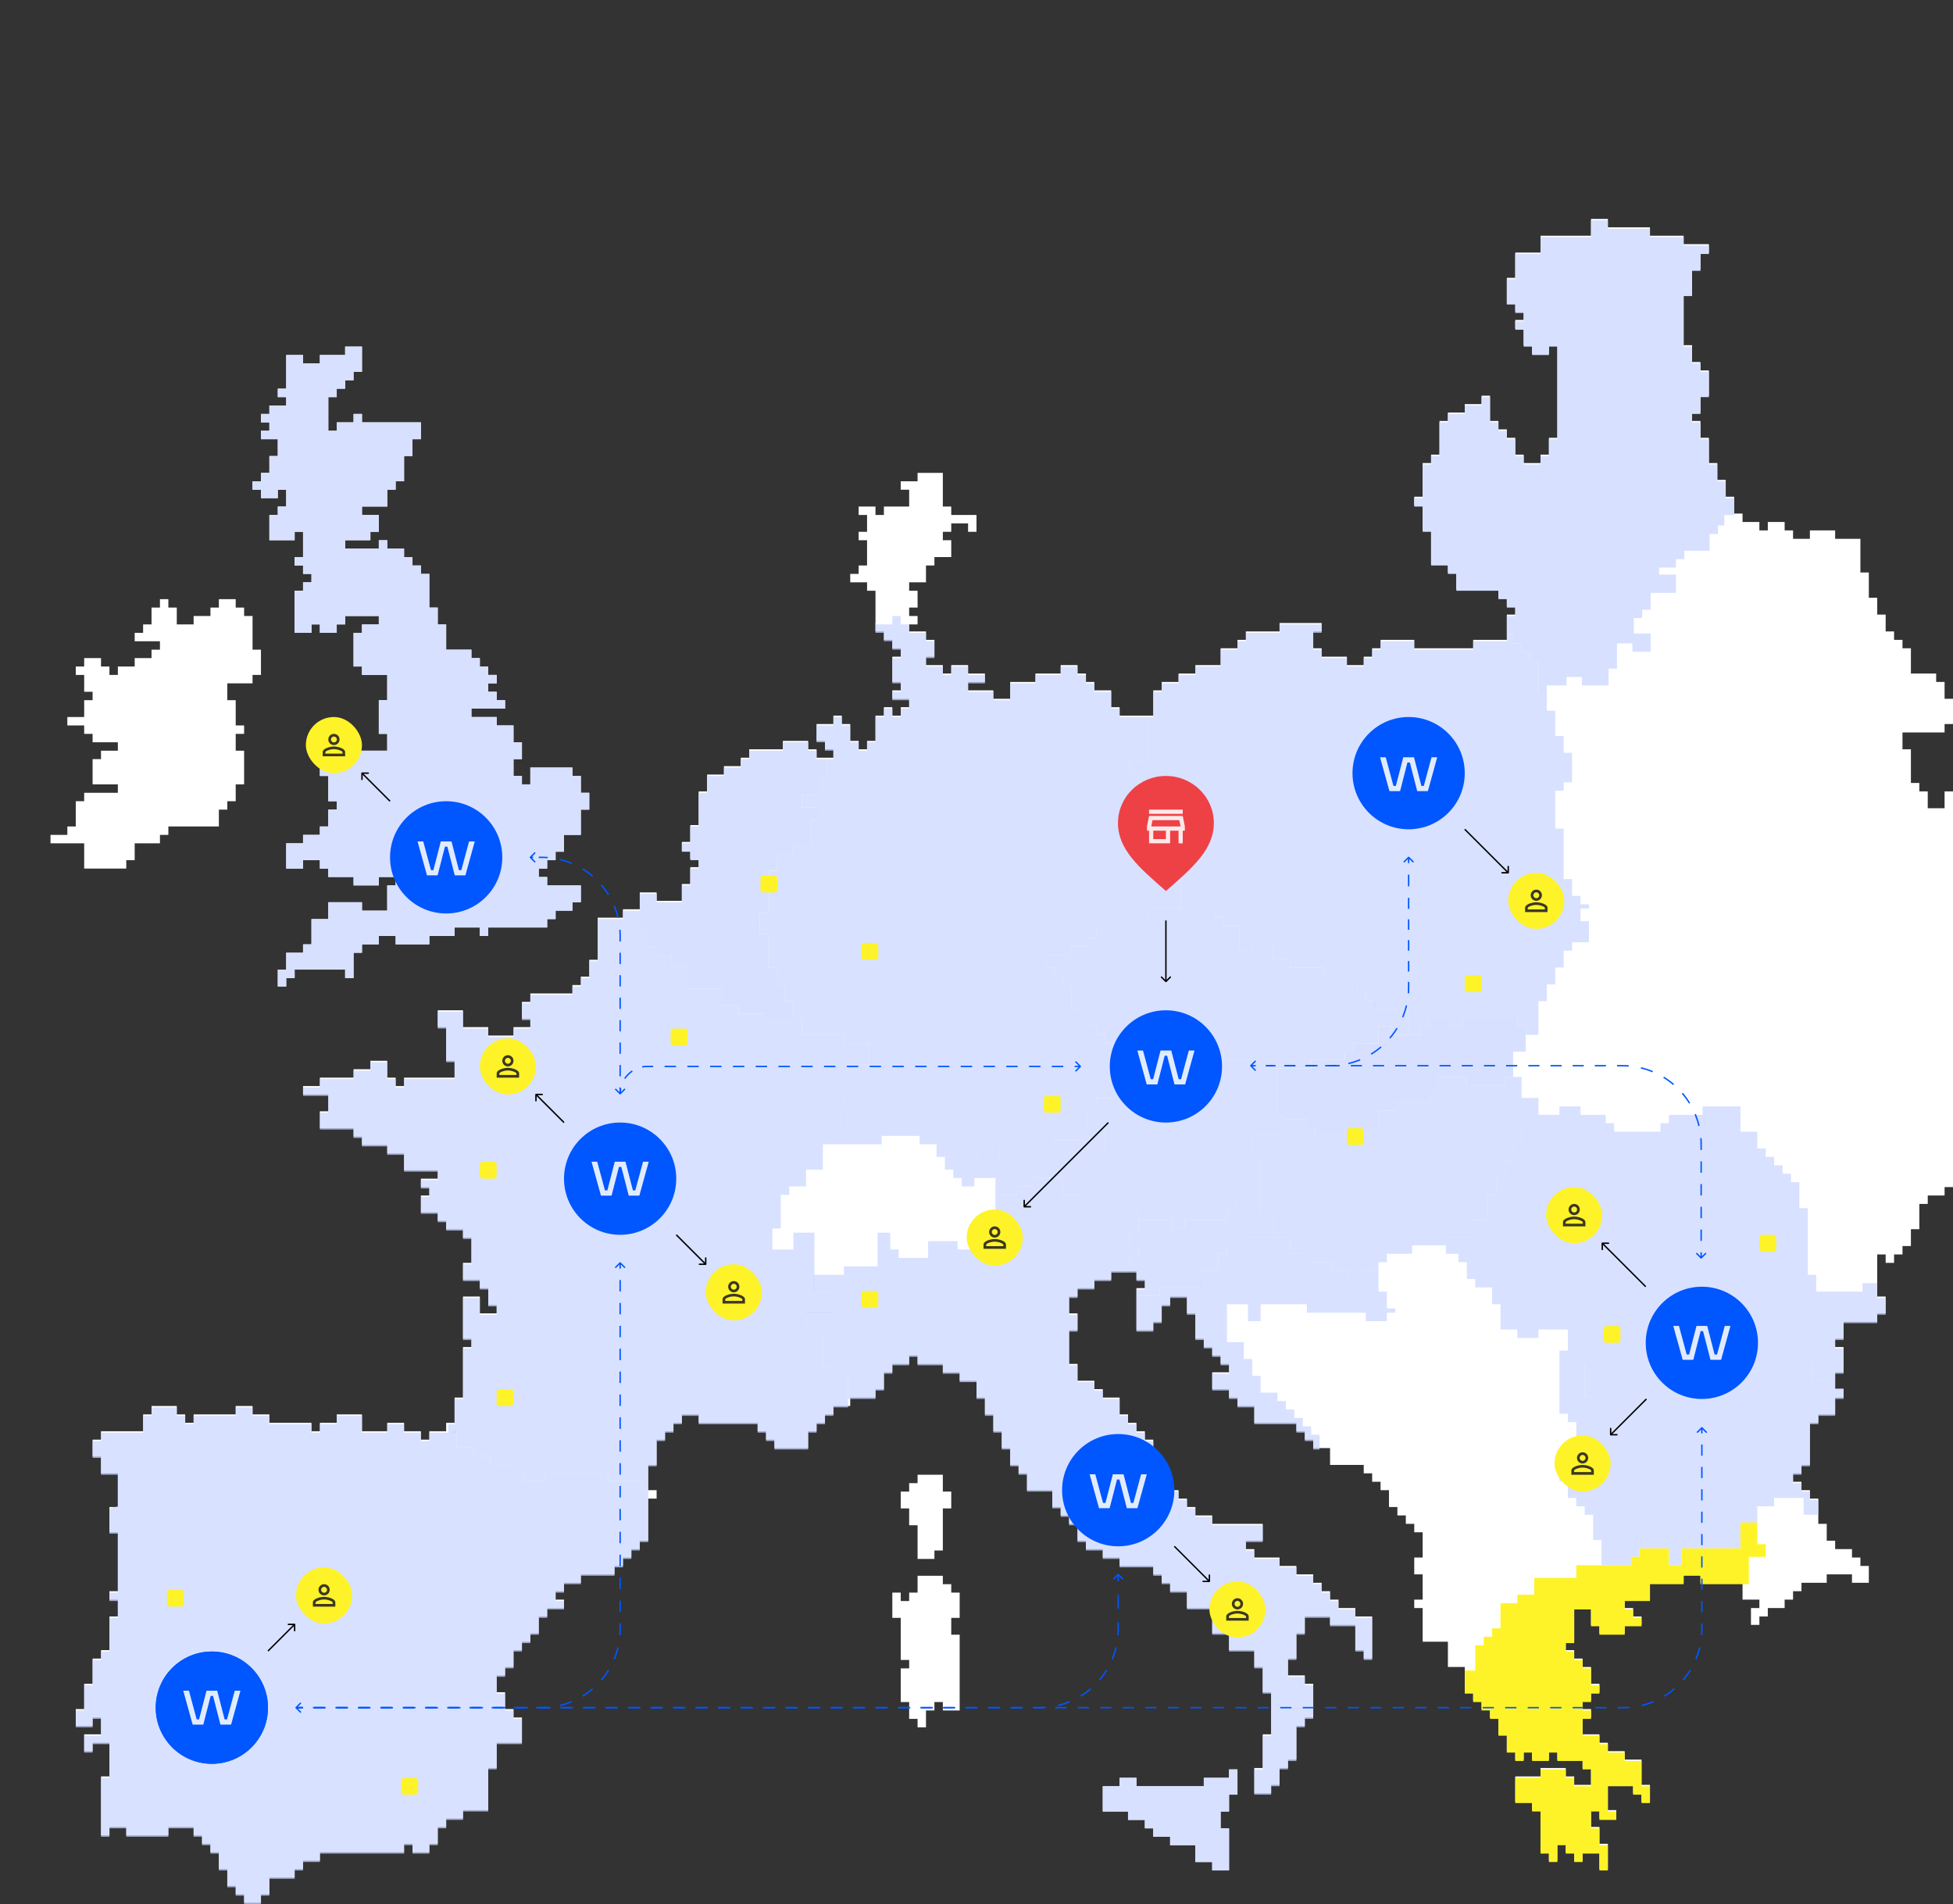 <svg width="1392" height="1357" viewBox="0 0 1392 1357" fill="none" xmlns="http://www.w3.org/2000/svg">
<rect x="0" y="0" width="1392" height="1357" fill="#333333" stroke="none"/>
<path d="M1050 456H1068H1074V438H1080V432H1074V426H1068V420H1044H1038V408H1032V402H1020V378H1014V372V366V360H1008V354H1014V336V330H1020V324H1026V305.5V300H1032V294H1044V288H1056V282H1062V300H1068V306H1074V312H1080V324H1086V330H1098V324H1104V312H1110V270V246H1104V252H1092V246H1086V240V234H1080V228H1086V222H1080V216H1074V198H1080V186V180H1086H1098V168H1116H1128H1134V156H1146V162H1176V168H1188H1194H1200V174H1206H1218V180H1212V186V192H1206V204V210H1200V240V246H1206V252V258H1212V264H1218V282H1212V294H1206V300H1212V311.5V312H1218V330H1224V342H1230V354H1236V366H1242V372H1254V378H1260V372H1272V378H1278V384H1290V378H1308V384H1326V408H1332V426H1338V438H1344V450H1350V456H1356V462H1362V480H1374H1380V486H1386V498H1392V516H1386V522H1356V534H1362V558H1368V564H1374V576H1385.5H1386V564H1392V846H1386V852H1374V858H1368V876H1362V888H1356V894H1350V900H1344V894H1338V924H1344V936H1338V942H1314V954H1308V960H1314V978H1308V990H1314V996H1308V1008H1296V1014H1290V1044H1284V1050H1278V1056H1284V1062H1290V1068H1296V1086H1302V1098H1307.5H1308V1104H1320V1110H1326V1116H1332V1128H1320V1122H1302V1128H1284V1134H1278V1140H1272V1146H1266H1260V1152H1254V1158H1248V1146H1254V1140H1242V1128H1212V1122H1200V1128H1176V1140H1158V1146H1164V1152H1170V1158H1158V1164H1140V1158H1134V1146H1122V1170H1116V1176H1122V1182H1128V1188H1134V1194V1200H1140V1206H1134V1212H1128V1218H1134V1224H1128V1236H1134H1140V1242H1145.5H1146V1248H1158V1254H1170V1272H1176V1284H1170V1278H1164V1272H1152H1146V1290H1152V1296H1146H1140V1290H1134V1302H1140V1314H1146V1326V1332H1140V1320H1128V1326H1122V1320H1116V1314H1110V1326H1104V1320H1098V1290H1092V1284H1080V1266H1086H1098V1260H1116V1266H1122V1272H1134V1260H1128V1254H1116H1110V1248H1104V1254H1092V1248H1086V1254H1080V1248H1074V1236H1068V1224H1062V1218H1056V1212H1050V1206H1044V1188H1032V1170H1026H1014V1158V1152V1146H1008V1140H1014V1122H1008V1110H1014V1104V1098V1092H1008V1086H1002V1080H996V1074H990V1062H984V1056H978V1050H972V1044H960H948V1032H936V1026H930V1020H924V1014H894V1008V1002H888H882V996H876V990H864V978H876V972H870V966H864V960H858V954H852V936H846V930V924H834V930H828V936V942H822V948H810V918H816V912H810V906H792V912H780V918H768V924H762V936H768V948H762V960V972H768V978V984H773.5H780V990H786V996H798V1008H804V1014H810V1020H816V1026H822V1038V1044H828V1050H834V1062H840V1068H846V1074H852V1080H858H864V1086H900V1098H888V1104H894V1110H912V1116H918H924V1122H936V1128H942V1134H948V1140H954V1146H966V1152H978V1170V1182H972V1176H966V1158H948V1152H930V1164H924V1182H918V1194H930V1200H936V1218V1224H930V1230H924V1254H918V1260H912V1272H906V1278H894V1260H900V1236H906V1206H900V1200V1188H894V1176H876V1170V1164H864V1146H846V1134H834V1128H828V1122H822V1116H798V1110H792H786V1104H780H774V1098H768V1092V1086H762V1080H756V1074H750V1062H732V1056V1050H726V1044H720V1038V1032H714V1020H708V1008H702V1002V996H696V990V984H684V978H672V972H654V966H648V972H636V978H630V990H624V996H606V1002H594V1008H588V1014H582V1020H576V1032H552V1026H546V1020H540V1014H504H498V1008H486V1014H480V1020H474V1026H468V1032V1044H462V1062H468V1068H462V1098H456V1104H450V1110H444V1116H438V1122H414V1128H402V1134H396V1140H402V1146H390V1152H384V1164H378V1170H372V1176H366V1188H360V1194H354V1206H360V1218H366V1224H372V1242H366H354V1260H348V1290H336H330V1296H318V1302H312V1314H306V1320H294V1314H288V1320H270H228V1326H222H216V1332H210V1338H198H192V1350H186V1356H174V1350H168V1344H162V1332H156V1320H150V1314H144V1308H138V1302H120V1308H90V1302H78V1308H72V1284V1266H78V1242H66V1248H60V1236H72V1224H66V1230H54V1218H60V1200H66V1194V1182H72V1176H78V1152H84V1140H78V1134H84V1104V1092H78V1074H84V1050H72V1038H66V1026H72V1020H102V1014V1008H108V1002H126V1008H132V1014H138V1008H168V1002H180V1008H192V1014H204H222V1020H228V1014H240V1008H258V1020H276V1014H288V1020H294H300V1026H306V1020H318V1014H324V1002V996H330V960H336V954H330V936V924H336H342V936H354V930H348V918H342V912H330V900H336V894V888V882H330V876H318V870H312V864H306H300V852H306V846H300V840H312V834H288V822H276V816H258V810H252V804H228V792H234V780H216V774H228V768H234H252V762H258H264V756H276V768H282V774H288V768H324V756H318V738V732H312V726V720H330V726V732H348V738H366V732H378V726H372V714H378V708H408V702H414V696H420V690V684H426V654H438H444V648H456V636H468V642H486V630H492V618H498V612H492V606H486V600H492V594V588H498V564H504V558V552H516V546H528V540H534V534H558V528H576V534H582V540H594V534H588V528H582V516H594V510H600V516H606V528H612V534H618V528H624V516V510H630V504H636V510H642V504H648V498H636V492H642V486H636V468H642V462H636V456H630V450H629.5H624V444H636H648V450H654H660V456H666V468H660V474H672V480H678V474H690V480H702V486H690V492H708V498H720V486H738V480H756V474H768V480H774V486H780V492H792V504H798V510H822V492H828V486H840V480H846H852V474H870V468V462H882V456H888V450H912V449.5V444H942V450H936V462H942V468H948H960V474H972V468H978V462H984V456H1008V462H1050V456Z" fill="white"/>
<path d="M414 577V589V595H402V607H396V613H390V619H384V625H390V631H414V643H408V649H396V655H390V661H384H348V667H342V661H324V667H306V673H282V667H270V673H258V679H252V697H246V691H210V697H204V703H198V691H204V679H210H216V673H222V655H228H234V643H258V649H276V631H282V625H270V631H252V625H234V619H228V613H216V619H204V601H216V595H228V589H234V577H240V571H234V565V553H228V541H240V535H276V529V523H270V511V499H276V481H258V475H252V469V451H258V445H270V439H246V445H240V451H228V445H222V451H216H210V439V421H216V415H222V409H216V403H210V397H216V391V379H210V385H192V367H198V361H204V349H198V355H186V349H180V343H186V337H192V331V325H198V313H186V307H192V301H186V295H192V289H204V283H198V277H204V271V265V253H216V259H228V253H246V247H258V253V265H252V271H246V277H240V283H234V307H240V301H252V295H258V301H270H294H300V313H294V325H288V331V343H282V349H276V355V361H258V367H270V379H264V385H246V391H270V385H276V391H282H288V397H294V403H300V409H306V415V433H312V445H318V451V463H336V469H342V475H348V481H354V487H348V493H354V499H360V505H336V511H354V517H366V529H372V541H366V553H372V559H378V547H408V553H414V565H420V577H414Z" fill="white"/>
<path d="M684 1165V1207.5V1219H672V1213H666V1219H660V1225V1231H654V1225H648V1213H642V1201V1189H648V1183H642V1159V1153H636V1135H642V1141H648V1135H654V1129V1123H660H672V1129H678V1135H684V1153H678V1165H684Z" fill="white"/>
<path d="M672 1075V1099V1105H666V1111H654V1105V1099V1087H648V1075H642V1063H648V1057H654V1051H672V1063H678V1075H672Z" fill="white"/>
<path d="M876 1303V1309V1321V1333H864V1327H858H852V1321V1315H846H834V1309H822V1303H816V1297H810H804V1291H786V1273H798V1267H810V1273H828H858V1267H876V1261H882V1279H876V1291H870V1303H876Z" fill="white"/>
<path d="M156 577V583V589H144H120V595H114V601H96V613H90V619H66H60V613V601H42H36V595H48V589H54V583V571H60V565H84V559H78H66V541H72V535H84V529H66V523H60V517H48V511H60V505V499H66V493H60V487V481H54V475H60V469H72V475H78V481H84V475H96V469H108V463H114V457H96V451H102V445H108V433H114V427H120V433H126V445H138V439H150V433H156V427H168V433H174V439H180V445V463H186V481H180V487H162V499H168V505V517H174V523H168V535H174V559H168V571H162V577H156Z" fill="white"/>
<path d="M624 421V445H654V439H648V433H654V421H648V415H660V403H666V397H678V385H672V379H678V373H690V379H696V367H678V361H672V355V337H654V343H642V349H648V361H630V367H624V361H612V367H618V379H612V385H618V403H612V409H606V415H618V421H624Z" fill="white"/>
<path d="M1003.5 719.5V737.5H991.5V731.5H982.5V743.5H964.5V749.5H958.5V755.5H934.5V761.5H901.5V755.5H871.5V749.5H838.5V755.5H832.5V767.5H817.5V761.5H811.5V755.5H799.5V743.5H787.5V737.5H781.5V731.5H775.5V725.5H769.5V719.5H763.5V701.5H757.5V695.5H751.5V689.5H745.5V680.5H763.5V674.5H775.5V668.5H781.5V662.5H793.5V656.5H817.5V647.5H865.5V653.5H871.5V659.5H883.5V677.5H892.5V671.5H907.5V683.5H919.5V689.5H943.5V695.5H955.5V701.5H967.5V707.5H973.5V713.5H980V719.5H1003.5Z" fill="#C9D5FF" fill-opacity="0.73"/>
<path d="M78 1075L84 1073.5V1051H72V1039H66V1027H72V1021H102V1009H108V1003H126V1009H132V1015H138V1009H168V1003H180V1009H192V1015H222V1021H228V1015H240V1009H258V1021H276V1015H288V1021H300V1027H306V1021H316.5H319.5L325.5 1019.5V1031.5H337.5V1037.5H349.5V1043.5H367.5V1049.5H373.5V1055.5H388.5V1049.5H433.5V1055.5H457.5V1061.5H462V1067V1070.5V1099H456V1105H450V1111H444V1117H438V1123H414V1129H402V1135H396V1141H402V1147H390V1153H384V1165H378V1171H372V1177H366V1189H360V1195H354V1207H360V1219H366V1225H372V1243H354V1261H348V1291H330V1297H318V1303H312V1315H306V1321H294V1315H288V1321H228V1327H216V1333H210V1339H192V1351H186V1357H174V1351H168V1345H162V1333H156V1321H150V1315H144V1309H138V1303H127.5H120V1309H90V1303H78V1309H72V1267H78V1243H66V1249H60V1237H72V1225H66V1231H54V1219H60V1201H66V1183H72V1177H78V1153H84V1141H78V1135H84V1093H78V1075Z" fill="#C9D5FF" fill-opacity="0.73"/>
<path d="M1087.5 749.5V735V731.5H1081.5V725.5H1042.5V731.5H1033.5V725.5H1018.5V731.5H1012.5V737.5H991.5V731.5H982.5V743.5H964.5V749.5H958.5V755.5H934.5V761.5H910.5V794.5H916.5V797.5H931.5V803.5H937.5V809.5H958.5V803.5H982.5V791.5H994.5V785.5H1018.5V779.5H1024.5V767.5H1045.5V773.5H1072.5V767.5H1078.5V749.5H1087.5Z" fill="#D8E0FF"/>
<path d="M1102.5 803.5V794.5H1096.5V782.5H1084.5V767.5H1072.5V773.5H1045.5V767.5H1024.5V779.5H1018.5V785.5H994.501V791.5H982.501V803.5H958.501V809.5H937.501V803.5H931.501V797.5H916.5V809.5H892.5V824.5H904.501V827.5H898.501V863.5H907.501V881.5H919.501V893.5H931.501V899.5H949.501V905.5H961.501V911.5H970.501V905.5H982.501V899.5H988.501V893.5H1006.5V887.5H1030.5V881.5H1048.5V869.5H1060.5V851.5H1066.5V839.5H1072.5V827.5H1078.5V815.5H1084.5V803.5H1102.5Z" fill="#C9D5FF" fill-opacity="0.73"/>
<path d="M988.5 935.5V941.5H973.5V935.5H931.5V929.5H898.5V941.5H889.5V929.5H874.5V956.5H886.5V968.5H892.5V980.5H898.5V992.5H910.5V998.5H916.5V1004.5H922.5V1010.5H928.5V1016.5H934.5V1022.5H940.5V1033H936V1027H930V1021H924V1015H894V1003H882V997H876V991H864V979H876V973H870V967H864V961H858V955H852V937H846V925H834V931H828V943H822V949H810V923.5H826.5V917.5H856L856.5 905.5H868.5V893.5H874.5V887.5H886.5V881.5H919.5V893.5H931.5V899.5H949.5V905.5H961.5V911.5H970.5V905.5H982.5V920.5H988.5V932.5H994.5V935.5H988.5Z" fill="#C9D5FF" fill-opacity="0.73"/>
<path d="M907.5 881.5V863.5H898.5V857.5H880.5V863.5H874.5V869.5H844.5V875.5H835.5V869.5H811.5V878.5H805.5V887.5H811.5V896.5H805.5V907H810V913H816V919H810V923.5H826.5V917.5H856.5V905.5H868.5V893.5H874.5V887.5H886.5V881.5H907.5Z" fill="#C9D5FF" fill-opacity="0.73"/>
<path d="M811.5 878.5H805.5V887.5H811.5V896.5H805.5V907H792V913H780V919H768V925H762V937H768V949H762V973H768V985H780V991H786V997H798V1009H804V1015H810V1021H816V1027H822V1045H828V1051H834V1063H840V1069H846V1075H852V1081H864V1087H900V1099H888V1105H894V1111H912V1117H924V1123H936V1129H942V1135H948V1141H954V1147H966V1153H978V1183H972V1177H966V1159H948V1153H930V1165H924V1183H918V1195H930V1201H936V1225H930V1231H924V1255H918V1261H912V1273H906V1279H894V1261H900V1237H906V1207H900V1189H894V1177H876V1165H864V1147H846V1135H834V1129H828V1123H822V1117H798V1111H786V1105H774V1099H768V1087H762V1081H756V1075H750V1063H732V1051H726V1045H720V1033H714V1021H708V1009H702V997H696V985H684V979H672V973H654V967H648V973H636V979H630V991H624V997H604.5V980.5H592.5V974.5H586.5V950.5H574.5V935H592.5V920.5H580V908.5H601.5V902.5H625.5V878.5H634.5V890.5H640.5V896.5H661.5V884.5H682.5V890.5H691.5V872.5H709.5V851.5H724.5V845.5H736.5V839.5H757.5V851.5H769.5V863.5H811.5V878.5Z" fill="#C9D5FF" fill-opacity="0.73"/>
<path d="M604.5 1003V980.5H592.5V974.5H586.5V950.5H574.5V935.5H592.5V920.5H580.5V878.5H565.5V890.5H550.5V875.5H556.5V851.5H562.5V845.5H574.5V833.5H586.5V815.5H607.5V803.5H601.5V782.5H607.5V764.5H613.5V758.5H619.5V743.5H601.5V737.5H571.5V725.5H544.5V722.5H526.5V716.5H514.5V704.5H490.5V686.5H478.5V680.5H466.5V674.5H460.5V662.5H456V649H444V655H426V685H420V697H414V703H408V709H378V715H372V727H378V733H366V739H348V733H330V721H312V733H318V757H324V769H288V775H282V769H276V757H264V763H252V769H228V775H216V781H234V793H228V805H252V811H258V817H276V823H288V835H312V841H300V847H306V853H300V865H312V871H318V877H330V883H336V901H330V913H342V919H348V931H354V937H342V925H330V955H336V961H330V997H324V1015H319.5V1021H325.5V1031.5H337.5V1037.5H349.5V1043.5H367.5V1049.5H373.5V1055.5H388.5V1049.5H433.5V1055.5H457.5V1061.5H462V1045H468V1027H474V1021H480V1015H486V1009H498V1015H540V1021H546V1027H552V1033H576V1021H582V1015H588V1009H594V1003H604.5Z" fill="#C9D5FF" fill-opacity="0.73"/>
<path d="M1030.5 881.5V893.5H1039.5V899.5H1045.5V911.5H1051.5V917.5H1063.5V929.5H1069.5V947.5H1081.5V953.5H1096.5V947.5H1117.5V962.5H1111.5V971.5H1129.5V995.5H1222.5V989.5H1228.5V983.5H1240.5V977.5H1252.5V971.5H1291.5V983.5H1303.5V989.5H1308V979H1314V961H1308V955H1314V943H1338V937H1344V925H1338V914.5H1327.5V920.5H1294.5V908.5H1288.5V861H1282.5V842.5H1276.5V836.5H1270.5V830.5H1264.5V824.5H1258.5V818.5H1252.5V806.5H1240.5V788.5H1213.5V794.5H1189.5V800.5H1183.5V806.5H1150.5V800.5H1144.5V794.5H1126.5V788.5H1111.5V794.5H1102.5V803.5H1084.5V815L1078.5 815.5V827.5H1072.5V839.5H1066.5V851.5H1060.5V869.5H1048.5V881.5H1030.5Z" fill="#C9D5FF" fill-opacity="0.73"/>
<path d="M1314 997V989.5H1303.5V983.5H1291.5V971.5H1252.5V977.5H1240.5V983.5H1228.5V989.5H1222.5V995.5H1129.5V971.5H1111.5V1007.5H1117.5V1013.5H1123.5V1040.5H1111.5V1055.5H1117.5V1067.5H1123.5V1073.5H1129.5V1079.5H1135.5V1097.5H1141.5V1115.5H1162.5V1109.5H1168.5V1103.5H1189.5V1115.5H1198.5V1103.5H1240.5V1085.5H1252.5V1073.5H1264.5V1067.5H1285.5V1079.5H1296V1069H1290V1063H1284V1057H1278V1051H1284V1045H1290V1015H1296V1009H1308V997H1314Z" fill="#C9D5FF" fill-opacity="0.73"/>
<path d="M1252.5 1085H1240.5V1103.5H1198.5V1115.5H1189.5V1103.5H1168.5V1109.5H1162.5V1115.5H1123.5V1124.5H1093.5V1136.5H1081.5V1142.5H1069.5V1160.5H1063.5V1166.5H1057.5V1172.5H1051.5V1190.5H1044V1207H1050V1213H1056V1219H1062V1225H1068V1237H1074V1249H1080V1255H1086V1249H1092V1255H1104V1249H1110V1255H1128V1261H1134V1273H1122C1121.6 1273 1121.83 1269 1122 1267H1116V1261H1098V1267H1080V1285H1092V1291H1098V1321H1104V1327H1110V1315H1116V1321H1122V1327H1128V1321H1140V1333H1146V1315H1140V1303H1134V1291H1140V1297H1152V1291H1146V1273H1164V1279H1170V1285H1176V1273H1170V1255H1158V1249H1146V1243H1140V1237H1128V1225H1134V1219H1128V1213H1134V1207H1140V1201H1134V1189H1128V1183H1122V1177H1116V1171H1122V1147H1134V1159H1140V1165H1158V1159H1170V1153H1164V1147H1158V1141H1176V1129H1200V1123H1212V1129H1234.5H1238H1246.5V1109.5H1258.5V1100.5H1252.5V1085Z" fill="#FEF328"/>
<path d="M1096.5 737.5H1087.5V731.5H1081.5V725.5H1042.5V731.5H1033.5V725.5H1018.5V731.5H1012.5V737.5H1003.5V719.5H979.5V713.5H973.5V707.5H967.5V701.5H955.5V695.5H943.5V689.5H919.5V683.5H907.5V671.5H892.5V677.5H883.5V659.5H871.5V653.5H865.5V647.5H841.5V617.5H829.5V605.5H823.5V596.5H829.5V575.5H817.5V557.5H811.5V551.5H805.5V542.5H817.5V511H822V493H828V487H840V481H852V475H870V463H882V457H888V451H912V445H942V451H936V463H942V469H960V475H972V469H978V463H984V457H1008V463H1050V457H1074V452.5H1078.5V458.5H1084.5V464.5H1090.5V470.5H1096.5V494.5H1102.5V506.5H1108.5V524.5H1114.5V536.5H1120.5V557.5H1114.5V563.5H1108.5V590.5H1114.5V626.5H1120.5V638.5H1126.5V644.5H1132.5V647.5H1126.5V656.5H1132.5V671.5H1120.5V677.5H1114.5V689.5H1108.5V701.5H1102.5V713.5H1096.5V737.5Z" fill="#C9D5FF" fill-opacity="0.73"/>
<path d="M798 511H817.5V542.5H805.5V551.5H811.5V557.5H817.5V575.5H829.5V596.5H823.5V605.5H829.5V617.5H841.5V647.5H817.5V656.5H793.5V662.5H781.5V668.5H775.5V674.5H763.5V680.5H745.5V689.5H751.5V695.5H757.5V701.5H763.5V719.5H769.5V725.5H775.5V731.5H781.5V737.5H787.5V743.5H799.5V776.5H793.5V782.5H781.5V788.5H775.5V803.5H787.5V818.5H772.5V812.5H751.5V818.5H739.5V824.5H712.5V818.5H697.5V824.5H667.5V815.5H655.5V809.5H628.5V815.5H607.5V803.5H601.5C601.1 803.5 601.333 789.5 601.5 782.5H607.5V764.5H613.5V758.5H619.5V743.5H601.5V737.5H571.5V725.5H565.5V713.5H559.5V701.5H553.5V689.5H547.5V665.5H541.5V650.5H547.5V620.5H553.5V608.5H565.5V602.5H577.5V584.5H583.5V575.5H571.5V566.5H583.5V554.5H589.5V541H594V535H588V529H582V517H594V511H600V517H606V529H612V535H618V529H624V511H630V505H636V511H642V505H648V499H636V493H642V487H636V469H642V463H636V457H630V451H624V445H636V439H642V445H648V451H660V457H666V469H660V475H672V481H678V475H690V481H702V487H690V493H708V499H720V487H738V481H756V475H768V481H774V487H780V493H792V505H798V511Z" fill="#C9D5FF" fill-opacity="0.73"/>
<path d="M910.5 761.5V794.5H916.5V809.5H892.5V824.5H904.5V827.5H898.5V857.5H880.5V863.5H874.5V869.5H844.5V875.5H835.5V869.5H811.5V863.5H769.5V851.5H757.5V839.5H736.5V845.5H724.5V851.5H709.5V839.5H694.5V845.5H685.5V839.5H679.5V833.5H673.5V824.5H697.5V818.5H712.5V824.5H739.5V818.5H751.5V812.5H772.5V818.5H787.5V803.5H775.5V788.5H781.5V782.5H793.5V776.5H799.5V755.5H811.5V761.5H817.5V767.5H832.5V755.5H838.5V749.5H871.5V755.5H901.5V761.5H910.5Z" fill="#C9D5FF" fill-opacity="0.73"/>
<path d="M414 643V631H390V625H384V619H390V613H396V607H402V595H414V577H420V565H414V553H408V547H378V559H372V553H366V541H372V529H366V517H354V511H336V505H360V499H354V493H348V487H354V481H348V475H342V469H336V463H318V445H312V433H306V409H300V403H294V397H288V391H276V385H270V391H246V385H264V379H270V367H258V361H276V349H282V343H288V325H294V313H300V301H258V295H252V301H240V307H234V283H240V277H246V271H252V265H258V247H246V253H228V259H216V253H204V277H198V283H204V289H192V295H186V301H192V307H186V313H198V325H192V337H186V343H180V349H186V355H198V349H204V361H198V367H192V385H210V379H216V397H210V403H216V409H222V415H216V421H210V451H222V445H228V451H240V445H246V439H270V445H258V451H252V475H258V481H276V499H270V523H276V535H240V541H228V553H234V571H240V577H234V589H228V595H216V601H204V619H216V613H228V619H234V625H252V631H270V625H282V631H276V649H258V643H234V655H222V673H216V679H204V691H198V703H204V697H210V691H246V697H252V679H258V673H270V667H282V673H306V667H324V661H342V667H348V661H390V655H396V649H408V643H414Z" fill="#D7E0FF"/>
<path d="M882 1279V1261H876V1267H858V1273H810V1267H798V1273H786V1291H804V1297H816V1303H822V1309H834V1315H852V1327H864V1333H876V1303H870V1291H876V1279H882Z" fill="#D7E0FF"/>
<path d="M589.5 541V554.5H583.5V566.5H571.5V575.5H583.5V584.5H577.5V602.5H565.5V608.5H553.5V620.5H547.5V650.5H541.5V665.5H547.5V689.5H553.5V701.5H559.5V713.5H565.5V725.5H544.5V722.5H526.5V716.5H514.5V704.5H490.5V686.5H478.5V680.5H466.5V674.5H460.5V662.5H456V637H468V643H486V631H492V619H498V613H492V607H486V601H492V589H498V565H504V553H516V547H528V541H534V535H558V529H576V535H582V541H589.5Z" fill="#D7E0FF"/>
<path d="M1074 439V452V452.5H1078.5V458.5H1084.5V464.5H1090.5V470.5H1096.5V494.5H1102.5V488.5H1104.5H1116.5V482.5H1127.5V488.5H1146.5V476.5H1152.5V458.5H1163.5V464.5H1176.5V451.5H1164.5V440.5H1170.5V434.5H1176.5V422.5H1194.5V409.5H1182.5V404.5H1194.5V398.5H1200.5V392.5H1218.5V380.5H1224.5V374.5H1229V367H1236V355H1230V343H1224V331H1218V313H1212V301H1206V295H1212V283H1218V265H1212V259H1206V247H1200V211H1206V193H1212V187V181H1218V175H1200V169H1176V163H1146V157H1134V169H1098V181H1080V199H1074V217H1080V223H1086V229H1080V235H1086V247H1092V253H1104V247H1110V261V313H1104V325H1098V331H1086V325H1080V313H1074V307H1068V301H1062V283H1056V289H1044V295H1032V301H1026V325H1020V331H1014V355H1008V361H1014V379H1020V403H1032V409H1038V421H1068V427H1074V433H1080V439H1074Z" fill="#D7E0FF"/>
<path d="M1212.15 896.854C1212.34 897.049 1212.66 897.049 1212.85 896.854L1216.04 893.672C1216.23 893.476 1216.23 893.16 1216.04 892.964C1215.84 892.769 1215.52 892.769 1215.33 892.964L1212.5 895.793L1209.67 892.964C1209.48 892.769 1209.16 892.769 1208.96 892.964C1208.77 893.16 1208.77 893.476 1208.96 893.672L1212.15 896.854ZM903.5 759.5V760H907.453V759.5V759H903.5V759.5ZM915.359 759.5V760H923.266V759.5V759H915.359V759.5ZM931.172 759.5V760H939.078V759.5V759H931.172V759.5ZM946.984 759.5V760H954.891V759.5V759H946.984V759.5ZM962.797 759.5V760H970.703V759.5V759H962.797V759.5ZM978.609 759.5V760H986.516V759.5V759H978.609V759.5ZM994.422 759.5V760H1002.33V759.5V759H994.422V759.5ZM1010.23 759.5V760H1018.14V759.5V759H1010.23V759.5ZM1026.05 759.5V760H1033.95V759.5V759H1026.05V759.5ZM1041.86 759.5V760H1049.77V759.5V759H1041.86V759.5ZM1057.67 759.5V760H1065.58V759.5V759H1057.67V759.5ZM1073.48 759.5V760H1081.39V759.5V759H1073.48V759.5ZM1089.3 759.5V760H1097.2V759.5V759H1089.3V759.5ZM1105.11 759.5V760H1113.02V759.5V759H1105.11V759.5ZM1120.92 759.5V760H1128.83V759.5V759H1120.92V759.5ZM1136.73 759.5V760H1144.64V759.5V759H1136.73V759.5ZM1152.55 759.5V760H1156.5V759.5V759H1152.55V759.5ZM1156.5 759.5V760C1157.97 760 1159.42 760.057 1160.86 760.169L1160.9 759.67L1160.94 759.172C1159.47 759.058 1157.99 759 1156.5 759V759.5ZM1169.58 761.035L1169.46 761.522C1172.31 762.204 1175.08 763.107 1177.74 764.211L1177.94 763.749L1178.13 763.287C1175.42 762.163 1172.6 761.244 1169.69 760.549L1169.58 761.035ZM1185.76 767.745L1185.5 768.171C1187.99 769.696 1190.34 771.411 1192.54 773.296L1192.87 772.916L1193.19 772.536C1190.95 770.617 1188.55 768.871 1186.02 767.319L1185.76 767.745ZM1199.08 779.13L1198.7 779.455C1200.59 781.66 1202.3 784.015 1203.83 786.498L1204.26 786.237L1204.68 785.975C1203.13 783.447 1201.38 781.05 1199.46 778.806L1199.08 779.13ZM1208.25 794.064L1207.79 794.255C1208.89 796.918 1209.8 799.685 1210.48 802.538L1210.96 802.421L1211.45 802.305C1210.76 799.401 1209.84 796.583 1208.71 793.872L1208.25 794.064ZM1212.33 811.102L1211.83 811.141C1211.94 812.579 1212 814.033 1212 815.5H1212.5H1213C1213 814.007 1212.94 812.527 1212.83 811.063L1212.33 811.102ZM1212.5 815.5H1212V819.55H1212.5H1213V815.5H1212.5ZM1212.5 827.65H1212V835.75H1212.5H1213V827.65H1212.5ZM1212.5 843.85H1212V851.95H1212.5H1213V843.85H1212.5ZM1212.5 860.05H1212V868.15H1212.5H1213V860.05H1212.5ZM1212.5 876.25H1212V884.35H1212.5H1213V876.25H1212.5ZM1212.5 892.45H1212V896.5H1212.5H1213V892.45H1212.5Z" fill="#0056FF"/>
<path d="M210.5 1157.65C210.5 1157.37 210.276 1157.15 210 1157.15L205.5 1157.15C205.224 1157.15 205 1157.37 205 1157.65C205 1157.92 205.224 1158.15 205.5 1158.15L209.5 1158.15L209.5 1162.15C209.5 1162.42 209.724 1162.65 210 1162.65C210.276 1162.65 210.5 1162.42 210.5 1162.15L210.5 1157.65ZM191 1176.65L191.354 1177L210.354 1158L210 1157.65L209.646 1157.29L190.646 1176.29L191 1176.65Z" fill="black"/>
<path d="M503 901.5C503.276 901.5 503.5 901.276 503.5 901L503.5 896.5C503.5 896.224 503.276 896 503 896C502.724 896 502.5 896.224 502.5 896.5L502.5 900.5L498.5 900.5C498.224 900.5 498 900.724 498 901C498 901.276 498.224 901.5 498.5 901.5L503 901.5ZM482 880L481.646 880.354L502.646 901.354L503 901L503.354 900.646L482.354 879.646L482 880Z" fill="black"/>
<path d="M1075 622.5C1075.28 622.5 1075.5 622.276 1075.5 622L1075.5 617.5C1075.5 617.224 1075.28 617 1075 617C1074.72 617 1074.5 617.224 1074.5 617.5L1074.5 621.5L1070.5 621.5C1070.22 621.5 1070 621.724 1070 622C1070 622.276 1070.22 622.5 1070.5 622.5L1075 622.5ZM1044 591L1043.65 591.354L1074.65 622.354L1075 622L1075.35 621.646L1044.35 590.646L1044 591Z" fill="black"/>
<path d="M862 1127.5C862.276 1127.5 862.5 1127.28 862.5 1127L862.5 1122.5C862.5 1122.22 862.276 1122 862 1122C861.724 1122 861.5 1122.22 861.5 1122.5L861.5 1126.5L857.5 1126.5C857.224 1126.5 857 1126.72 857 1127C857 1127.28 857.224 1127.5 857.5 1127.5L862 1127.5ZM837 1102L836.646 1102.35L861.646 1127.35L862 1127L862.354 1126.65L837.354 1101.65L837 1102Z" fill="black"/>
<path d="M382 779.5C381.724 779.5 381.5 779.724 381.5 780L381.5 784.5C381.5 784.776 381.724 785 382 785C382.276 785 382.5 784.776 382.5 784.5L382.5 780.5L386.5 780.5C386.776 780.5 387 780.276 387 780C387 779.724 386.776 779.5 386.5 779.5L382 779.5ZM382 780L381.646 780.354L401.646 800.354L402 800L402.354 799.646L382.354 779.646L382 780Z" fill="black"/>
<path d="M258 550.5C257.724 550.5 257.5 550.724 257.5 551L257.5 555.5C257.5 555.776 257.724 556 258 556C258.276 556 258.5 555.776 258.5 555.5L258.5 551.5L262.5 551.5C262.776 551.5 263 551.276 263 551C263 550.724 262.776 550.5 262.5 550.5L258 550.5ZM258 551L257.646 551.354L277.646 571.354L278 571L278.354 570.646L258.354 550.646L258 551Z" fill="black"/>
<path d="M1213.35 1017.15C1213.16 1016.95 1212.84 1016.95 1212.65 1017.15L1209.46 1020.33C1209.27 1020.52 1209.27 1020.84 1209.46 1021.04C1209.66 1021.23 1209.98 1021.23 1210.17 1021.04L1213 1018.21L1215.83 1021.04C1216.02 1021.23 1216.34 1021.23 1216.54 1021.04C1216.73 1020.84 1216.73 1020.52 1216.54 1020.33L1213.35 1017.15ZM210.646 1216.65C210.451 1216.84 210.451 1217.16 210.646 1217.35L213.828 1220.54C214.024 1220.73 214.34 1220.73 214.536 1220.54C214.731 1220.34 214.731 1220.02 214.536 1219.83L211.707 1217L214.536 1214.17C214.731 1213.98 214.731 1213.66 214.536 1213.46C214.34 1213.27 214.024 1213.27 213.828 1213.46L210.646 1216.65ZM211 1217V1217.5H215.008V1217V1216.5H211V1217ZM223.025 1217V1217.5H231.042V1217V1216.5H223.025V1217ZM239.059 1217V1217.5H247.076V1217V1216.5H239.059V1217ZM255.093 1217V1217.5H263.11V1217V1216.5H255.093V1217ZM271.127 1217V1217.5H279.144V1217V1216.5H271.127V1217ZM287.161 1217V1217.5H295.178V1217V1216.5H287.161V1217ZM303.195 1217V1217.5H311.212V1217V1216.5H303.195V1217ZM319.229 1217V1217.5H327.246V1217V1216.5H319.229V1217ZM335.263 1217V1217.5H343.28V1217V1216.5H335.263V1217ZM351.297 1217V1217.5H359.314V1217V1216.5H351.297V1217ZM367.331 1217V1217.5H375.347V1217V1216.5H367.331V1217ZM383.364 1217V1217.5H391.381V1217V1216.5H383.364V1217ZM399.398 1217V1217.5H407.415V1217V1216.5H399.398V1217ZM415.432 1217V1217.5H423.449V1217V1216.5H415.432V1217ZM431.466 1217V1217.5H439.483V1217V1216.5H431.466V1217ZM447.5 1217V1217.5H455.517V1217V1216.5H447.5V1217ZM463.534 1217V1217.5H471.551V1217V1216.5H463.534V1217ZM479.568 1217V1217.5H487.585V1217V1216.5H479.568V1217ZM495.602 1217V1217.5H503.619V1217V1216.5H495.602V1217ZM511.636 1217V1217.5H519.653V1217V1216.5H511.636V1217ZM527.669 1217V1217.5H535.686V1217V1216.5H527.669V1217ZM543.703 1217V1217.5H551.72V1217V1216.5H543.703V1217ZM559.737 1217V1217.5H567.754V1217V1216.5H559.737V1217ZM575.771 1217V1217.5H583.788V1217V1216.5H575.771V1217ZM591.805 1217V1217.5H599.822V1217V1216.5H591.805V1217ZM607.839 1217V1217.5H615.856V1217V1216.5H607.839V1217ZM623.873 1217V1217.5H631.89V1217V1216.5H623.873V1217ZM639.907 1217V1217.5H647.924V1217V1216.5H639.907V1217ZM655.94 1217V1217.5H663.957V1217V1216.5H655.94V1217ZM671.974 1217V1217.5H679.991V1217V1216.5H671.974V1217ZM688.008 1217V1217.5H696.025V1217V1216.5H688.008V1217ZM704.042 1217V1217.5H712.059V1217V1216.5H704.042V1217ZM720.076 1217V1217.5H728.093V1217V1216.5H720.076V1217ZM736.11 1217V1217.5H744.127V1217V1216.5H736.11V1217ZM752.144 1217V1217.5H760.161V1217V1216.5H752.144V1217ZM768.178 1217V1217.5H776.195V1217V1216.5H768.178V1217ZM784.212 1217V1217.5H792.229V1217V1216.5H784.212V1217ZM800.246 1217V1217.5H808.263V1217V1216.5H800.246V1217ZM816.28 1217V1217.5H824.297V1217V1216.5H816.28V1217ZM832.313 1217V1217.5H840.33V1217V1216.5H832.313V1217ZM848.347 1217V1217.5H856.364V1217V1216.5H848.347V1217ZM864.381 1217V1217.5H872.398V1217V1216.5H864.381V1217ZM880.415 1217V1217.5H888.432V1217V1216.5H880.415V1217ZM896.449 1217V1217.5H904.466V1217V1216.5H896.449V1217ZM912.483 1217V1217.5H920.5V1217V1216.5H912.483V1217ZM928.517 1217V1217.5H936.534V1217V1216.5H928.517V1217ZM944.551 1217V1217.5H952.568V1217V1216.5H944.551V1217ZM960.585 1217V1217.5H968.602V1217V1216.5H960.585V1217ZM976.619 1217V1217.5H984.636V1217V1216.5H976.619V1217ZM992.653 1217V1217.5H1000.67V1217V1216.5H992.653V1217ZM1008.69 1217V1217.5H1016.7V1217V1216.5H1008.69V1217ZM1024.72 1217V1217.5H1032.74V1217V1216.5H1024.72V1217ZM1040.75 1217V1217.5H1048.77V1217V1216.5H1040.75V1217ZM1056.79 1217V1217.5H1064.81V1217V1216.5H1056.79V1217ZM1072.82 1217V1217.5H1080.84V1217V1216.5H1072.82V1217ZM1088.86 1217V1217.5H1096.87V1217V1216.5H1088.86V1217ZM1104.89 1217V1217.5H1112.91V1217V1216.5H1104.89V1217ZM1120.92 1217V1217.5H1128.94V1217V1216.5H1120.92V1217ZM1136.96 1217V1217.5H1144.98V1217V1216.5H1136.96V1217ZM1152.99 1217V1217.5H1157V1217V1216.5H1152.99V1217ZM1157 1217V1217.5C1158.49 1217.5 1159.97 1217.44 1161.44 1217.33L1161.4 1216.83L1161.36 1216.33C1159.92 1216.44 1158.47 1216.5 1157 1216.5V1217ZM1170.08 1215.46L1170.19 1215.95C1173.1 1215.26 1175.92 1214.34 1178.63 1213.21L1178.44 1212.75L1178.24 1212.29C1175.58 1213.39 1172.81 1214.3 1169.96 1214.98L1170.08 1215.46ZM1186.26 1208.76L1186.52 1209.18C1189.05 1207.63 1191.45 1205.88 1193.69 1203.96L1193.37 1203.58L1193.04 1203.2C1190.84 1205.09 1188.49 1206.8 1186 1208.33L1186.26 1208.76ZM1199.58 1197.37L1199.96 1197.69C1201.88 1195.45 1203.63 1193.05 1205.18 1190.52L1204.76 1190.26L1204.33 1190C1202.8 1192.49 1201.09 1194.84 1199.2 1197.04L1199.58 1197.37ZM1208.75 1182.44L1209.21 1182.63C1210.34 1179.92 1211.26 1177.1 1211.95 1174.19L1211.46 1174.08L1210.98 1173.96C1210.3 1176.81 1209.39 1179.58 1208.29 1182.24L1208.75 1182.44ZM1212.83 1165.4L1213.33 1165.44C1213.44 1163.97 1213.5 1162.49 1213.5 1161H1213H1212.5C1212.5 1162.47 1212.44 1163.92 1212.33 1165.36L1212.83 1165.4ZM1213 1161H1213.5V1157.01H1213H1212.5V1161H1213ZM1213 1149.04H1213.5V1141.07H1213H1212.5V1149.04H1213ZM1213 1133.1H1213.5V1125.12H1213H1212.5V1133.1H1213ZM1213 1117.15H1213.5V1109.18H1213H1212.5V1117.15H1213ZM1213 1101.21H1213.5V1093.24H1213H1212.5V1101.21H1213ZM1213 1085.26H1213.5V1077.29H1213H1212.5V1085.26H1213ZM1213 1069.32H1213.5V1061.35H1213H1212.5V1069.32H1213ZM1213 1053.38H1213.5V1045.4H1213H1212.5V1053.38H1213ZM1213 1037.43H1213.5V1029.46H1213H1212.5V1037.43H1213ZM1213 1021.49H1213.5V1017.5H1213H1212.5V1021.49H1213Z" fill="#0056FF"/>
<path d="M830.646 699.854C830.842 700.049 831.158 700.049 831.354 699.854L834.536 696.672C834.731 696.476 834.731 696.16 834.536 695.964C834.34 695.769 834.024 695.769 833.828 695.964L831 698.793L828.172 695.964C827.976 695.769 827.66 695.769 827.464 695.964C827.269 696.16 827.269 696.476 827.464 696.672L830.646 699.854ZM831 656H830.5L830.5 699.5L831 699.5L831.5 699.5L831.5 656H831Z" fill="black"/>
<circle cx="442" cy="840" r="40" fill="#0056FF"/>
<path fill-rule="evenodd" clip-rule="evenodd" d="M458.329 827.924L452.806 848.357H451.101L445.82 827.924H438.175L432.895 848.357H431.19L425.667 827.924H421.621L428.33 852.075H435.901L441.142 831.641H442.852L448.134 852.075H455.706L462.376 827.924H458.329Z" fill="white" fill-opacity="0.88"/>
<circle cx="831" cy="760" r="40" fill="#0056FF"/>
<path fill-rule="evenodd" clip-rule="evenodd" d="M847.329 748.68L841.806 769.113H840.101L834.82 748.68H827.175L821.895 769.113H820.19L814.667 748.68H810.621L817.33 772.831H824.901L830.142 752.397H831.852L837.134 772.831H844.706L851.376 748.68H847.329Z" fill="white" fill-opacity="0.88"/>
<circle cx="1004" cy="551" r="40" fill="#0056FF"/>
<path fill-rule="evenodd" clip-rule="evenodd" d="M1020.33 539.68L1014.81 560.113H1013.1L1007.82 539.68H1000.18L994.895 560.113H993.19L987.667 539.68H983.621L990.33 563.831H997.901L1003.14 543.397H1004.85L1010.13 563.831H1017.71L1024.38 539.68H1020.33Z" fill="white" fill-opacity="0.88"/>
<circle cx="318" cy="611" r="40" fill="#0056FF"/>
<path fill-rule="evenodd" clip-rule="evenodd" d="M334.329 599.68L328.806 620.113H327.101L321.82 599.68H314.175L308.895 620.113H307.19L301.667 599.68H297.621L304.33 623.831H311.901L317.142 603.397H318.852L324.134 623.831H331.706L338.376 599.68H334.329Z" fill="white" fill-opacity="0.88"/>
<circle cx="797" cy="1062" r="40" fill="#0056FF"/>
<path fill-rule="evenodd" clip-rule="evenodd" d="M813.329 1050.68L807.806 1071.11H806.101L800.82 1050.68H793.175L787.895 1071.11H786.19L780.667 1050.68H776.621L783.33 1074.83H790.901L796.142 1054.4H797.852L803.134 1074.83H810.706L817.376 1050.68H813.329Z" fill="white" fill-opacity="0.88"/>
<path d="M729.5 860C729.5 860.276 729.724 860.5 730 860.5L734.5 860.5C734.776 860.5 735 860.276 735 860C735 859.724 734.776 859.5 734.5 859.5L730.5 859.5L730.5 855.5C730.5 855.224 730.276 855 730 855C729.724 855 729.5 855.224 729.5 855.5L729.5 860ZM790 800L789.646 799.646L729.646 859.646L730 860L730.354 860.354L790.354 800.354L790 800Z" fill="black"/>
<circle cx="1213" cy="957" r="40" fill="#0056FF"/>
<path fill-rule="evenodd" clip-rule="evenodd" d="M1229.33 944.924L1223.81 965.357H1222.1L1216.82 944.924H1209.18L1203.9 965.357H1202.19L1196.67 944.924H1192.62L1199.33 969.075H1206.9L1212.14 948.641H1213.85L1219.13 969.075H1226.71L1233.38 944.924H1229.33Z" fill="white" fill-opacity="0.88"/>
<circle cx="151" cy="1217" r="40" fill="#0056FF"/>
<circle cx="151" cy="1217" r="40" fill="#0056FF"/>
<path fill-rule="evenodd" clip-rule="evenodd" d="M167.329 1204.93L161.806 1225.36H160.101L154.82 1204.93H147.175L141.895 1225.36H140.19L134.667 1204.93H130.621L137.33 1229.08H144.901L150.142 1208.64H151.852L157.134 1229.08H164.706L171.376 1204.93H167.329Z" fill="white" fill-opacity="0.88"/>
<path d="M1142 885.5C1141.72 885.5 1141.5 885.724 1141.5 886L1141.5 890.5C1141.5 890.776 1141.72 891 1142 891C1142.28 891 1142.5 890.776 1142.5 890.5L1142.5 886.5L1146.5 886.5C1146.78 886.5 1147 886.276 1147 886C1147 885.724 1146.78 885.5 1146.5 885.5L1142 885.5ZM1142 886L1141.65 886.354L1172.65 917.354L1173 917L1173.35 916.646L1142.35 885.646L1142 886Z" fill="black"/>
<rect x="478" y="733" width="12" height="12" rx="2" fill="#FEF328"/>
<rect x="342" y="828" width="12" height="12" rx="2" fill="#FEF328"/>
<rect x="354" y="990" width="12" height="12" rx="2" fill="#FEF328"/>
<rect x="614" y="920" width="12" height="12" rx="2" fill="#FEF328"/>
<rect x="542" y="624" width="12" height="12" rx="2" fill="#FEF328"/>
<rect x="614" y="672" width="12" height="12" rx="2" fill="#FEF328"/>
<rect x="744" y="781" width="12" height="12" rx="2" fill="#FEF328"/>
<rect x="960" y="804" width="12" height="12" rx="2" fill="#FEF328"/>
<rect x="1143" y="945" width="12" height="12" rx="2" fill="#FEF328"/>
<rect x="1254" y="880" width="12" height="12" rx="2" fill="#FEF328"/>
<rect x="1044" y="695" width="12" height="12" rx="2" fill="#FEF328"/>
<rect x="286" y="1267" width="12" height="12" rx="2" fill="#FEF328"/>
<rect x="119" y="1133" width="12" height="12" rx="2" fill="#FEF328"/>
<path d="M830.999 553C812.132 553 796.832 568.016 796.832 586.535C796.832 605.343 811.78 618.2 830.999 635C850.217 618.2 865.165 605.343 865.165 586.535C865.165 568.016 849.866 553 830.999 553Z" fill="#EE4146"/>
<g clip-path="url(#clip0_167_2786)">
<path d="M840.54 584.5L841.44 589H820.56L821.46 584.5H840.54ZM843 577H819V580H843V577ZM843 581.5H819L817.5 589V592H819V601H834V592H840V601H843V592H844.5V589L843 581.5ZM822 598V592H831V598H822Z" fill="white" fill-opacity="0.88"/>
</g>
<rect x="1102" y="846" width="40" height="40" rx="20" fill="#FEF328"/>
<g clip-path="url(#clip1_167_2786)">
<path d="M1122 859.9C1123.16 859.9 1124.1 860.84 1124.1 862C1124.1 863.16 1123.16 864.1 1122 864.1C1120.84 864.1 1119.9 863.16 1119.9 862C1119.9 860.84 1120.84 859.9 1122 859.9ZM1122 868.9C1124.97 868.9 1128.1 870.36 1128.1 871V872.1H1115.9V871C1115.9 870.36 1119.03 868.9 1122 868.9ZM1122 858C1119.79 858 1118 859.79 1118 862C1118 864.21 1119.79 866 1122 866C1124.21 866 1126 864.21 1126 862C1126 859.79 1124.21 858 1122 858ZM1122 867C1119.33 867 1114 868.34 1114 871V874H1130V871C1130 868.34 1124.67 867 1122 867Z" fill="#231F20" fill-opacity="0.88"/>
</g>
<rect x="1075" y="622" width="40" height="40" rx="20" fill="#FEF328"/>
<g clip-path="url(#clip2_167_2786)">
<path d="M1095 635.9C1096.16 635.9 1097.1 636.84 1097.1 638C1097.1 639.16 1096.16 640.1 1095 640.1C1093.84 640.1 1092.9 639.16 1092.9 638C1092.9 636.84 1093.84 635.9 1095 635.9ZM1095 644.9C1097.97 644.9 1101.1 646.36 1101.1 647V648.1H1088.9V647C1088.9 646.36 1092.03 644.9 1095 644.9ZM1095 634C1092.79 634 1091 635.79 1091 638C1091 640.21 1092.79 642 1095 642C1097.21 642 1099 640.21 1099 638C1099 635.79 1097.21 634 1095 634ZM1095 643C1092.33 643 1087 644.34 1087 647V650H1103V647C1103 644.34 1097.67 643 1095 643Z" fill="#231F20" fill-opacity="0.88"/>
</g>
<rect x="689" y="862" width="40" height="40" rx="20" fill="#FEF328"/>
<g clip-path="url(#clip3_167_2786)">
<path d="M709 875.9C710.16 875.9 711.1 876.84 711.1 878C711.1 879.16 710.16 880.1 709 880.1C707.84 880.1 706.9 879.16 706.9 878C706.9 876.84 707.84 875.9 709 875.9ZM709 884.9C711.97 884.9 715.1 886.36 715.1 887V888.1H702.9V887C702.9 886.36 706.03 884.9 709 884.9ZM709 874C706.79 874 705 875.79 705 878C705 880.21 706.79 882 709 882C711.21 882 713 880.21 713 878C713 875.79 711.21 874 709 874ZM709 883C706.33 883 701 884.34 701 887V890H717V887C717 884.34 711.67 883 709 883Z" fill="#231F20" fill-opacity="0.88"/>
</g>
<path d="M1147.5 1022.5C1147.5 1022.78 1147.72 1023 1148 1023L1152.5 1023C1152.78 1023 1153 1022.78 1153 1022.5C1153 1022.22 1152.78 1022 1152.5 1022L1148.5 1022L1148.5 1018C1148.5 1017.72 1148.28 1017.5 1148 1017.5C1147.72 1017.5 1147.5 1017.72 1147.5 1018L1147.5 1022.5ZM1173.5 997L1173.15 996.646L1147.65 1022.15L1148 1022.5L1148.35 1022.85L1173.85 997.354L1173.5 997Z" fill="black"/>
<rect x="1108" y="1023" width="40" height="40" rx="20" fill="#FEF328"/>
<g clip-path="url(#clip4_167_2786)">
<path d="M1128 1036.9C1129.16 1036.9 1130.1 1037.84 1130.1 1039C1130.1 1040.16 1129.16 1041.1 1128 1041.1C1126.84 1041.1 1125.9 1040.16 1125.9 1039C1125.9 1037.84 1126.84 1036.9 1128 1036.9ZM1128 1045.9C1130.97 1045.9 1134.1 1047.36 1134.1 1048V1049.1H1121.9V1048C1121.9 1047.36 1125.03 1045.9 1128 1045.9ZM1128 1035C1125.79 1035 1124 1036.79 1124 1039C1124 1041.21 1125.79 1043 1128 1043C1130.21 1043 1132 1041.21 1132 1039C1132 1036.79 1130.21 1035 1128 1035ZM1128 1044C1125.33 1044 1120 1045.34 1120 1048V1051H1136V1048C1136 1045.34 1130.67 1044 1128 1044Z" fill="#231F20" fill-opacity="0.88"/>
</g>
<rect x="862" y="1127" width="40" height="40" rx="20" fill="#FEF328"/>
<g clip-path="url(#clip5_167_2786)">
<path d="M882 1140.9C883.16 1140.9 884.1 1141.84 884.1 1143C884.1 1144.16 883.16 1145.1 882 1145.1C880.84 1145.1 879.9 1144.16 879.9 1143C879.9 1141.84 880.84 1140.9 882 1140.9ZM882 1149.9C884.97 1149.9 888.1 1151.36 888.1 1152V1153.1H875.9V1152C875.9 1151.36 879.03 1149.9 882 1149.9ZM882 1139C879.79 1139 878 1140.79 878 1143C878 1145.21 879.79 1147 882 1147C884.21 1147 886 1145.21 886 1143C886 1140.79 884.21 1139 882 1139ZM882 1148C879.33 1148 874 1149.34 874 1152V1155H890V1152C890 1149.34 884.67 1148 882 1148Z" fill="#231F20" fill-opacity="0.88"/>
</g>
<rect x="342" y="740" width="40" height="40" rx="20" fill="#FEF328"/>
<g clip-path="url(#clip6_167_2786)">
<path d="M362 753.9C363.16 753.9 364.1 754.84 364.1 756C364.1 757.16 363.16 758.1 362 758.1C360.84 758.1 359.9 757.16 359.9 756C359.9 754.84 360.84 753.9 362 753.9ZM362 762.9C364.97 762.9 368.1 764.36 368.1 765V766.1H355.9V765C355.9 764.36 359.03 762.9 362 762.9ZM362 752C359.79 752 358 753.79 358 756C358 758.21 359.79 760 362 760C364.21 760 366 758.21 366 756C366 753.79 364.21 752 362 752ZM362 761C359.33 761 354 762.34 354 765V768H370V765C370 762.34 364.67 761 362 761Z" fill="#231F20" fill-opacity="0.88"/>
</g>
<rect x="218" y="511" width="40" height="40" rx="20" fill="#FEF328"/>
<g clip-path="url(#clip7_167_2786)">
<path d="M238 524.9C239.16 524.9 240.1 525.84 240.1 527C240.1 528.16 239.16 529.1 238 529.1C236.84 529.1 235.9 528.16 235.9 527C235.9 525.84 236.84 524.9 238 524.9ZM238 533.9C240.97 533.9 244.1 535.36 244.1 536V537.1H231.9V536C231.9 535.36 235.03 533.9 238 533.9ZM238 523C235.79 523 234 524.79 234 527C234 529.21 235.79 531 238 531C240.21 531 242 529.21 242 527C242 524.79 240.21 523 238 523ZM238 532C235.33 532 230 533.34 230 536V539H246V536C246 533.34 240.67 532 238 532Z" fill="#231F20" fill-opacity="0.88"/>
</g>
<rect x="503" y="901" width="40" height="40" rx="20" fill="#FEF328"/>
<g clip-path="url(#clip8_167_2786)">
<path d="M523 914.9C524.16 914.9 525.1 915.84 525.1 917C525.1 918.16 524.16 919.1 523 919.1C521.84 919.1 520.9 918.16 520.9 917C520.9 915.84 521.84 914.9 523 914.9ZM523 923.9C525.97 923.9 529.1 925.36 529.1 926V927.1H516.9V926C516.9 925.36 520.03 923.9 523 923.9ZM523 913C520.79 913 519 914.79 519 917C519 919.21 520.79 921 523 921C525.21 921 527 919.21 527 917C527 914.79 525.21 913 523 913ZM523 922C520.33 922 515 923.34 515 926V929H531V926C531 923.34 525.67 922 523 922Z" fill="#231F20" fill-opacity="0.88"/>
</g>
<rect x="211" y="1117" width="40" height="40" rx="20" fill="#FEF328"/>
<g clip-path="url(#clip9_167_2786)">
<path d="M231 1130.9C232.16 1130.9 233.1 1131.84 233.1 1133C233.1 1134.16 232.16 1135.1 231 1135.1C229.84 1135.1 228.9 1134.16 228.9 1133C228.9 1131.84 229.84 1130.9 231 1130.9ZM231 1139.9C233.97 1139.9 237.1 1141.36 237.1 1142V1143.1H224.9V1142C224.9 1141.36 228.03 1139.9 231 1139.9ZM231 1129C228.79 1129 227 1130.79 227 1133C227 1135.21 228.79 1137 231 1137C233.21 1137 235 1135.21 235 1133C235 1130.79 233.21 1129 231 1129ZM231 1138C228.33 1138 223 1139.34 223 1142V1145H239V1142C239 1139.34 233.67 1138 231 1138Z" fill="#231F20" fill-opacity="0.88"/>
</g>
<path d="M1004.35 610.646C1004.16 610.451 1003.84 610.451 1003.65 610.646L1000.46 613.828C1000.27 614.024 1000.27 614.34 1000.46 614.536C1000.66 614.731 1000.98 614.731 1001.17 614.536L1004 611.707L1006.83 614.536C1007.02 614.731 1007.34 614.731 1007.54 614.536C1007.73 614.34 1007.73 614.024 1007.54 613.828L1004.35 610.646ZM891.146 759.146C890.951 759.342 890.951 759.658 891.146 759.854L894.328 763.036C894.524 763.231 894.84 763.231 895.036 763.036C895.231 762.84 895.231 762.524 895.036 762.328L892.207 759.5L895.036 756.672C895.231 756.476 895.231 756.16 895.036 755.964C894.84 755.769 894.524 755.769 894.328 755.964L891.146 759.146ZM891.5 759.5V760H895.031V759.5V759H891.5V759.5ZM902.094 759.5V760H909.156V759.5V759H902.094V759.5ZM916.219 759.5V760H923.281V759.5V759H916.219V759.5ZM930.344 759.5V760H937.406V759.5V759H930.344V759.5ZM944.469 759.5V760H948V759.5V759H944.469V759.5ZM948 759.5V760C949.493 760 950.973 759.942 952.437 759.828L952.398 759.33L952.359 758.831C950.921 758.943 949.467 759 948 759V759.5ZM961.079 757.965L961.195 758.451C964.099 757.756 966.917 756.837 969.628 755.713L969.436 755.251L969.245 754.789C966.582 755.893 963.815 756.796 960.962 757.478L961.079 757.965ZM977.263 751.255L977.525 751.681C980.053 750.129 982.45 748.383 984.694 746.464L984.369 746.084L984.045 745.704C981.84 747.589 979.485 749.304 977.002 750.829L977.263 751.255ZM990.584 739.87L990.964 740.194C992.883 737.95 994.629 735.553 996.181 733.025L995.755 732.763L995.329 732.502C993.804 734.985 992.089 737.34 990.204 739.545L990.584 739.87ZM999.751 724.936L1000.21 725.128C1001.34 722.417 1002.26 719.599 1002.95 716.695L1002.46 716.579L1001.98 716.462C1001.3 719.315 1000.39 722.082 999.289 724.745L999.751 724.936ZM1003.83 707.898L1004.33 707.937C1004.44 706.473 1004.5 704.993 1004.5 703.5H1004H1003.5C1003.5 704.967 1003.44 706.421 1003.33 707.859L1003.83 707.898ZM1004 703.5H1004.5V699.781H1004H1003.5V703.5H1004ZM1004 692.344H1004.5V684.906H1004H1003.5V692.344H1004ZM1004 677.469H1004.5V670.031H1004H1003.5V677.469H1004ZM1004 662.594H1004.5V655.156H1004H1003.5V662.594H1004ZM1004 647.719H1004.5V644H1004H1003.5V647.719H1004ZM1004 644H1004.5V639.875H1004H1003.5V644H1004ZM1004 631.625H1004.5V623.375H1004H1003.5V631.625H1004ZM1004 615.125H1004.5V611H1004H1003.5V615.125H1004Z" fill="#0056FF"/>
<path d="M770.354 760.354C770.549 760.158 770.549 759.842 770.354 759.646L767.172 756.464C766.976 756.269 766.66 756.269 766.464 756.464C766.269 756.66 766.269 756.976 766.464 757.172L769.293 760L766.464 762.828C766.269 763.024 766.269 763.34 766.464 763.536C766.66 763.731 766.976 763.731 767.172 763.536L770.354 760.354ZM441.646 779.854C441.842 780.049 442.158 780.049 442.354 779.854L445.536 776.672C445.731 776.476 445.731 776.16 445.536 775.964C445.34 775.769 445.024 775.769 444.828 775.964L442 778.793L439.172 775.964C438.976 775.769 438.66 775.769 438.464 775.964C438.269 776.16 438.269 776.476 438.464 776.672L441.646 779.854ZM442 779.5H442.5C442.5 778.23 442.624 776.99 442.862 775.791L442.371 775.694L441.881 775.597C441.631 776.86 441.5 778.165 441.5 779.5H442ZM445.284 768.665L445.7 768.944C447.087 766.871 448.871 765.087 450.944 763.7L450.665 763.284L450.387 762.869C448.207 764.329 446.329 766.207 444.869 768.387L445.284 768.665ZM457.694 760.371L457.791 760.862C458.99 760.624 460.23 760.5 461.5 760.5V760V759.5C460.165 759.5 458.86 759.631 457.597 759.881L457.694 760.371ZM461.5 760V760.5H465.559V760V759.5H461.5V760ZM473.678 760V760.5H481.796V760V759.5H473.678V760ZM489.914 760V760.5H498.033V760V759.5H489.914V760ZM506.151 760V760.5H514.27V760V759.5H506.151V760ZM522.388 760V760.5H530.507V760V759.5H522.388V760ZM538.625 760V760.5H546.743V760V759.5H538.625V760ZM554.862 760V760.5H562.98V760V759.5H554.862V760ZM571.099 760V760.5H579.217V760V759.5H571.099V760ZM587.336 760V760.5H595.454V760V759.5H587.336V760ZM603.572 760V760.5H611.691V760V759.5H603.572V760ZM619.809 760V760.5H627.928V760V759.5H619.809V760ZM636.046 760V760.5H644.164V760V759.5H636.046V760ZM652.283 760V760.5H660.401V760V759.5H652.283V760ZM668.52 760V760.5H676.638V760V759.5H668.52V760ZM684.757 760V760.5H692.875V760V759.5H684.757V760ZM700.993 760V760.5H709.112V760V759.5H700.993V760ZM717.23 760V760.5H725.349V760V759.5H717.23V760ZM733.467 760V760.5H741.586V760V759.5H733.467V760ZM749.704 760V760.5H757.822V760V759.5H749.704V760ZM765.941 760V760.5H770V760V759.5H765.941V760Z" fill="#0056FF"/>
<path d="M377.646 610.646C377.451 610.842 377.451 611.158 377.646 611.354L380.828 614.536C381.024 614.731 381.34 614.731 381.536 614.536C381.731 614.34 381.731 614.024 381.536 613.828L378.707 611L381.536 608.172C381.731 607.976 381.731 607.66 381.536 607.464C381.34 607.269 381.024 607.269 380.828 607.464L377.646 610.646ZM378 611L378 611.5L380 611.5L380 611L380 610.5L378 610.5L378 611ZM384 611L384 611.5L386 611.5L386 611L386 610.5L384 610.5L384 611ZM386 611L386 611.5C387.467 611.5 388.921 611.557 390.359 611.669L390.398 611.17L390.437 610.672C388.973 610.558 387.493 610.5 386 610.5L386 611ZM399.079 612.535L398.962 613.022C401.815 613.704 404.582 614.607 407.245 615.711L407.436 615.249L407.628 614.787C404.917 613.663 402.099 612.744 399.195 612.049L399.079 612.535ZM415.263 619.245L415.002 619.671C417.485 621.196 419.84 622.911 422.045 624.796L422.369 624.416L422.694 624.036C420.45 622.117 418.053 620.371 415.525 618.819L415.263 619.245ZM428.584 630.631L428.204 630.955C430.089 633.16 431.804 635.515 433.329 637.998L433.755 637.737L434.181 637.475C432.629 634.947 430.883 632.55 428.964 630.306L428.584 630.631ZM437.751 645.564L437.289 645.755C438.393 648.418 439.296 651.185 439.978 654.038L440.465 653.921L440.951 653.805C440.256 650.901 439.337 648.083 438.213 645.372L437.751 645.564ZM441.83 662.602L441.331 662.641C441.443 664.079 441.5 665.533 441.5 667L442 667L442.5 667C442.5 665.507 442.442 664.027 442.328 662.563L441.83 662.602ZM442 667L441.5 667L441.5 671L442 671L442.5 671L442.5 667L442 667ZM442 679L441.5 679L441.5 687L442 687L442.5 687L442.5 679L442 679ZM442 695L441.5 695L441.5 703L442 703L442.5 703L442.5 695L442 695ZM442 711L441.5 711L441.5 719L442 719L442.5 719L442.5 711L442 711ZM442 727L441.5 727L441.5 735L442 735L442.5 735L442.5 727L442 727ZM442 743L441.5 743L441.5 751L442 751L442.5 751L442.5 743L442 743ZM442 759L441.5 759L441.5 767L442 767L442.5 767L442.5 759L442 759ZM442 775L441.5 775L441.5 779L442 779L442.5 779L442.5 775L442 775Z" fill="#0056FF"/>
<path d="M442.354 899.646C442.158 899.451 441.842 899.451 441.646 899.646L438.464 902.828C438.269 903.024 438.269 903.34 438.464 903.536C438.66 903.731 438.976 903.731 439.172 903.536L442 900.707L444.828 903.536C445.024 903.731 445.34 903.731 445.536 903.536C445.731 903.34 445.731 903.024 445.536 902.828L442.354 899.646ZM212 1217V1217.5H215.955V1217V1216.5H212V1217ZM223.864 1217V1217.5H231.773V1217V1216.5H223.864V1217ZM239.682 1217V1217.5H247.591V1217V1216.5H239.682V1217ZM255.5 1217V1217.5H263.409V1217V1216.5H255.5V1217ZM271.318 1217V1217.5H279.227V1217V1216.5H271.318V1217ZM287.136 1217V1217.5H295.045V1217V1216.5H287.136V1217ZM302.955 1217V1217.5H310.864V1217V1216.5H302.955V1217ZM318.773 1217V1217.5H326.682V1217V1216.5H318.773V1217ZM334.591 1217V1217.5H342.5V1217V1216.5H334.591V1217ZM350.409 1217V1217.5H358.318V1217V1216.5H350.409V1217ZM366.227 1217V1217.5H374.136V1217V1216.5H366.227V1217ZM382.045 1217V1217.5H386V1217V1216.5H382.045V1217ZM386 1217V1217.5C387.493 1217.5 388.973 1217.44 390.437 1217.33L390.398 1216.83L390.359 1216.33C388.921 1216.44 387.467 1216.5 386 1216.5V1217ZM399.079 1215.46L399.195 1215.95C402.099 1215.26 404.917 1214.34 407.628 1213.21L407.436 1212.75L407.245 1212.29C404.582 1213.39 401.815 1214.3 398.962 1214.98L399.079 1215.46ZM415.263 1208.76L415.525 1209.18C418.053 1207.63 420.45 1205.88 422.694 1203.96L422.37 1203.58L422.045 1203.2C419.84 1205.09 417.485 1206.8 415.002 1208.33L415.263 1208.76ZM428.584 1197.37L428.964 1197.69C430.883 1195.45 432.629 1193.05 434.181 1190.52L433.755 1190.26L433.329 1190C431.804 1192.49 430.089 1194.84 428.204 1197.04L428.584 1197.37ZM437.751 1182.44L438.213 1182.63C439.337 1179.92 440.256 1177.1 440.951 1174.19L440.465 1174.08L439.978 1173.96C439.296 1176.81 438.393 1179.58 437.289 1182.24L437.751 1182.44ZM441.83 1165.4L442.328 1165.44C442.442 1163.97 442.5 1162.49 442.5 1161H442H441.5C441.5 1162.47 441.443 1163.92 441.331 1165.36L441.83 1165.4ZM442 1161H442.5V1156.92H442H441.5V1161H442ZM442 1148.77H442.5V1140.61H442H441.5V1148.77H442ZM442 1132.45H442.5V1124.3H442H441.5V1132.45H442ZM442 1116.14H442.5V1107.98H442H441.5V1116.14H442ZM442 1099.83H442.5V1091.67H442H441.5V1099.83H442ZM442 1083.52H442.5V1075.36H442H441.5V1083.52H442ZM442 1067.2H442.5V1059.05H442H441.5V1067.2H442ZM442 1050.89H442.5V1042.73H442H441.5V1050.89H442ZM442 1034.58H442.5V1026.42H442H441.5V1034.58H442ZM442 1018.27H442.5V1010.11H442H441.5V1018.27H442ZM442 1001.95H442.5V993.797H442H441.5V1001.95H442ZM442 985.641H442.5V977.484H442H441.5V985.641H442ZM442 969.328H442.5V961.172H442H441.5V969.328H442ZM442 953.016H442.5V944.859H442H441.5V953.016H442ZM442 936.703H442.5V928.547H442H441.5V936.703H442ZM442 920.391H442.5V912.234H442H441.5V920.391H442ZM442 904.078H442.5V900H442H441.5V904.078H442Z" fill="#0056FF"/>
<path d="M797.354 1121.65C797.158 1121.45 796.842 1121.45 796.646 1121.65L793.464 1124.83C793.269 1125.02 793.269 1125.34 793.464 1125.54C793.66 1125.73 793.976 1125.73 794.172 1125.54L797 1122.71L799.828 1125.54C800.024 1125.73 800.34 1125.73 800.536 1125.54C800.731 1125.34 800.731 1125.02 800.536 1124.83L797.354 1121.65ZM212 1217V1217.5H216.008V1217V1216.5H212V1217ZM224.023 1217V1217.5H232.038V1217V1216.5H224.023V1217ZM240.053 1217V1217.5H248.068V1217V1216.5H240.053V1217ZM256.083 1217V1217.5H264.098V1217V1216.5H256.083V1217ZM272.114 1217V1217.5H280.129V1217V1216.5H272.114V1217ZM288.144 1217V1217.5H296.159V1217V1216.5H288.144V1217ZM304.174 1217V1217.5H312.189V1217V1216.5H304.174V1217ZM320.205 1217V1217.5H328.22V1217V1216.5H320.205V1217ZM336.235 1217V1217.5H344.25V1217V1216.5H336.235V1217ZM352.265 1217V1217.5H360.28V1217V1216.5H352.265V1217ZM368.295 1217V1217.5H376.311V1217V1216.5H368.295V1217ZM384.326 1217V1217.5H392.341V1217V1216.5H384.326V1217ZM400.356 1217V1217.5H408.371V1217V1216.5H400.356V1217ZM416.386 1217V1217.5H424.402V1217V1216.5H416.386V1217ZM432.417 1217V1217.5H440.432V1217V1216.5H432.417V1217ZM448.447 1217V1217.5H456.462V1217V1216.5H448.447V1217ZM464.477 1217V1217.5H472.492V1217V1216.5H464.477V1217ZM480.508 1217V1217.5H488.523V1217V1216.5H480.508V1217ZM496.538 1217V1217.5H504.553V1217V1216.5H496.538V1217ZM512.568 1217V1217.5H520.583V1217V1216.5H512.568V1217ZM528.598 1217V1217.5H536.614V1217V1216.5H528.598V1217ZM544.629 1217V1217.5H552.644V1217V1216.5H544.629V1217ZM560.659 1217V1217.5H568.674V1217V1216.5H560.659V1217ZM576.689 1217V1217.5H584.704V1217V1216.5H576.689V1217ZM592.719 1217V1217.5H600.735V1217V1216.5H592.719V1217ZM608.75 1217V1217.5H616.765V1217V1216.5H608.75V1217ZM624.78 1217V1217.5H632.795V1217V1216.5H624.78V1217ZM640.81 1217V1217.5H648.825V1217V1216.5H640.81V1217ZM656.841 1217V1217.5H664.856V1217V1216.5H656.841V1217ZM672.871 1217V1217.5H680.886V1217V1216.5H672.871V1217ZM688.901 1217V1217.5H696.916V1217V1216.5H688.901V1217ZM704.931 1217V1217.5H712.947V1217V1216.5H704.931V1217ZM720.962 1217V1217.5H728.977V1217V1216.5H720.962V1217ZM736.992 1217V1217.5H741V1217V1216.5H736.992V1217ZM741 1217V1217.5C742.493 1217.5 743.973 1217.44 745.437 1217.33L745.398 1216.83L745.359 1216.33C743.921 1216.44 742.467 1216.5 741 1216.5V1217ZM754.079 1215.46L754.195 1215.95C757.099 1215.26 759.917 1214.34 762.628 1213.21L762.436 1212.75L762.245 1212.29C759.582 1213.39 756.815 1214.3 753.962 1214.98L754.079 1215.46ZM770.263 1208.76L770.525 1209.18C773.053 1207.63 775.45 1205.88 777.694 1203.96L777.37 1203.58L777.045 1203.2C774.84 1205.09 772.485 1206.8 770.002 1208.33L770.263 1208.76ZM783.584 1197.37L783.964 1197.69C785.883 1195.45 787.629 1193.05 789.181 1190.52L788.755 1190.26L788.329 1190C786.804 1192.49 785.089 1194.84 783.204 1197.04L783.584 1197.37ZM792.751 1182.44L793.213 1182.63C794.337 1179.92 795.256 1177.1 795.951 1174.19L795.465 1174.08L794.978 1173.96C794.296 1176.81 793.393 1179.58 792.289 1182.24L792.751 1182.44ZM796.83 1165.4L797.328 1165.44C797.442 1163.97 797.5 1162.49 797.5 1161H797H796.5C796.5 1162.47 796.443 1163.92 796.331 1165.36L796.83 1165.4ZM797 1161H797.5V1156.12H797H796.5V1161H797ZM797 1146.38H797.5V1136.62H797H796.5V1146.38H797ZM797 1126.88H797.5V1122H797H796.5V1126.88H797Z" fill="#0056FF"/>
<defs>
<clipPath id="clip0_167_2786">
<rect width="36" height="36" fill="white" transform="translate(813 571)"/>
</clipPath>
<clipPath id="clip1_167_2786">
<rect width="24" height="24" fill="white" transform="translate(1110 854)"/>
</clipPath>
<clipPath id="clip2_167_2786">
<rect width="24" height="24" fill="white" transform="translate(1083 630)"/>
</clipPath>
<clipPath id="clip3_167_2786">
<rect width="24" height="24" fill="white" transform="translate(697 870)"/>
</clipPath>
<clipPath id="clip4_167_2786">
<rect width="24" height="24" fill="white" transform="translate(1116 1031)"/>
</clipPath>
<clipPath id="clip5_167_2786">
<rect width="24" height="24" fill="white" transform="translate(870 1135)"/>
</clipPath>
<clipPath id="clip6_167_2786">
<rect width="24" height="24" fill="white" transform="translate(350 748)"/>
</clipPath>
<clipPath id="clip7_167_2786">
<rect width="24" height="24" fill="white" transform="translate(226 519)"/>
</clipPath>
<clipPath id="clip8_167_2786">
<rect width="24" height="24" fill="white" transform="translate(511 909)"/>
</clipPath>
<clipPath id="clip9_167_2786">
<rect width="24" height="24" fill="white" transform="translate(219 1125)"/>
</clipPath>
</defs>
</svg>
